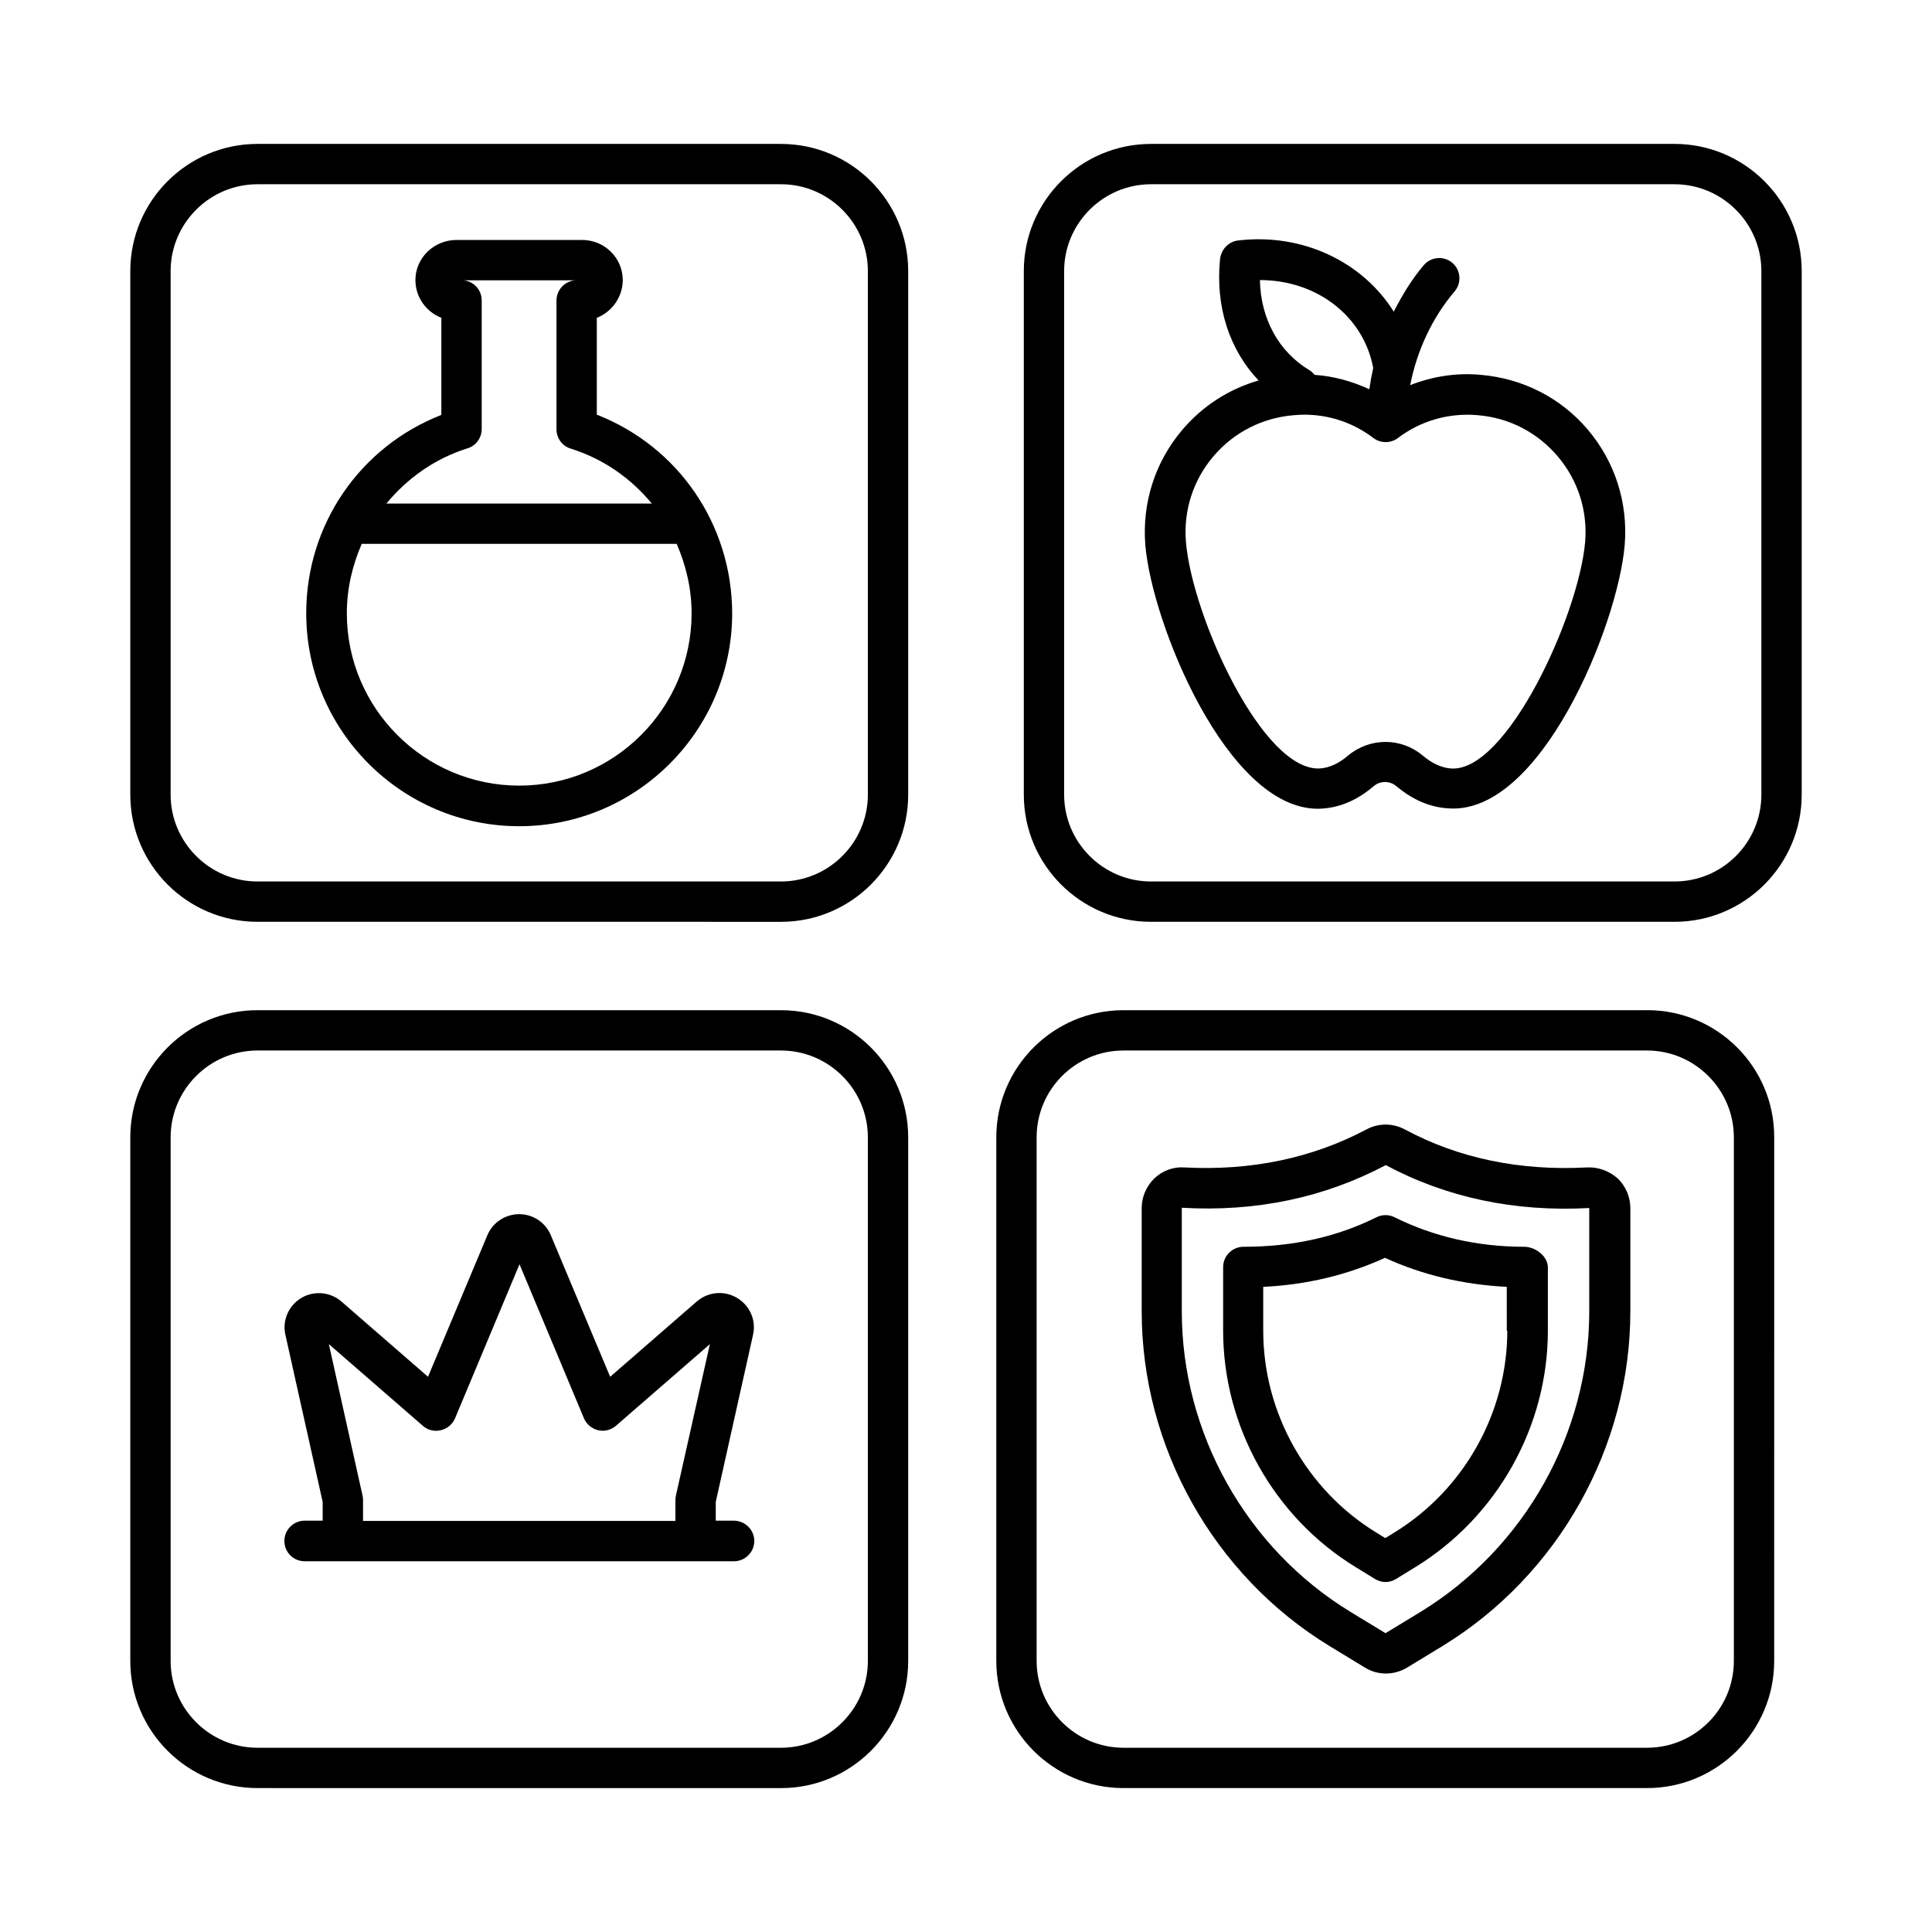 <?xml version="1.0" encoding="UTF-8"?>
<!-- Uploaded to: ICON Repo, www.svgrepo.com, Generator: ICON Repo Mixer Tools -->
<svg fill="#000000" width="800px" height="800px" version="1.1" viewBox="144 144 512 512" xmlns="http://www.w3.org/2000/svg">
 <g>
  <path d="m350.98 182.14h-138.75c-18.586 0-33.699 15.113-33.699 33.699v138.75c0 18.586 15.113 33.699 33.699 33.699l138.75 0.004c18.586 0 33.699-15.113 33.699-33.699v-138.75c0-18.586-15.113-33.699-33.699-33.699zm23.012 172.45c0 12.664-10.348 23.012-23.012 23.012h-138.75c-12.664 0-23.012-10.348-23.012-23.012v-138.75c0-12.664 10.348-23.012 23.012-23.012h138.75c12.664 0 23.012 10.348 23.012 23.012z"/>
  <path d="m587.77 182.14h-138.75c-18.586 0-33.699 15.113-33.699 33.699v138.75c0 18.586 15.113 33.699 33.699 33.699h138.75c18.586 0 33.699-15.113 33.699-33.699v-138.75c0-18.586-15.113-33.699-33.699-33.699zm23.012 172.45c0 12.664-10.281 23.012-23.012 23.012h-138.75c-12.664 0-23.012-10.348-23.012-23.012v-138.75c0-12.664 10.348-23.012 23.012-23.012h138.75c12.664 0 23.012 10.348 23.012 23.012z"/>
  <path d="m350.98 411.71h-138.75c-18.586 0-33.699 15.113-33.699 33.699v138.75c0 18.586 15.113 33.699 33.699 33.699l138.75 0.008c18.586 0 33.699-15.113 33.699-33.699v-138.75c0-18.586-15.113-33.703-33.699-33.703zm23.012 172.45c0 12.664-10.348 23.012-23.012 23.012h-138.75c-12.664 0-23.012-10.348-23.012-23.012v-138.75c0-12.664 10.348-23.012 23.012-23.012h138.75c12.664 0 23.012 10.348 23.012 23.012z"/>
  <path d="m580.55 411.71h-138.82c-18.586 0-33.699 15.113-33.699 33.699v138.75c0 18.586 15.113 33.699 33.699 33.699h138.75c18.586 0 33.699-15.113 33.699-33.699l0.004-138.75c0.066-18.586-15.047-33.703-33.633-33.703zm22.941 172.45c0 12.664-10.281 23.012-23.012 23.012h-138.75c-12.664 0-23.012-10.348-23.012-23.012v-138.75c0-12.664 10.281-23.012 23.012-23.012h138.75c12.664 0 23.012 10.348 23.012 23.012z"/>
  <path d="m536.44 243.34c-6.469-0.613-12.801 0.41-18.723 2.723 1.77-9.121 5.856-17.906 11.777-24.852 1.906-2.246 1.633-5.652-0.613-7.559s-5.652-1.633-7.559 0.613c-3.199 3.746-5.719 7.965-7.965 12.324-8.168-13.07-24.031-20.902-41.258-18.859-1.363 0.137-2.656 0.887-3.539 1.973-0.68 0.816-1.09 1.84-1.227 2.859-1.293 12.664 2.449 24.102 10.211 32.27-7.828 2.246-14.844 6.738-20.219 13.07-7.215 8.512-10.688 19.336-9.805 30.5 1.703 20.695 21.648 69.922 45.684 69.922 0.477 0 0.953 0 1.43-0.066 4.699-0.34 9.191-2.316 13.414-5.922 1.77-1.496 4.289-1.43 5.992 0 4.223 3.539 8.715 5.516 13.414 5.856 24.715 2.383 45.41-48.746 47.113-69.852 0.887-11.164-2.586-21.992-9.805-30.5-7.086-8.371-17.16-13.547-28.324-14.5zm-28.527-1.836c-0.41 1.84-0.75 3.746-1.02 5.652-4.562-2.109-9.465-3.473-14.5-3.812-0.41-0.477-0.816-0.887-1.363-1.227-8.168-4.902-12.938-13.617-13.141-23.898 14.977 0 27.434 9.465 30.023 23.285zm20.492 106.14c-2.383-0.203-4.832-1.293-7.352-3.402-5.719-4.832-14.023-4.832-19.812 0-2.449 2.109-4.902 3.199-7.352 3.402-15.25 1.02-33.973-40.371-35.605-60.047-0.68-8.305 1.906-16.34 7.285-22.672s12.938-10.211 21.309-10.895c0.887-0.066 1.84-0.137 2.723-0.137 6.672 0 13.004 2.109 18.383 6.195 1.906 1.43 4.562 1.43 6.469 0 5.992-4.562 13.48-6.738 21.172-6.059 8.305 0.68 15.797 4.562 21.172 10.895 5.379 6.332 7.965 14.367 7.285 22.672-1.703 19.672-20.969 61.406-35.676 60.047z"/>
  <path d="m564.62 453.38c-17.77 0.953-34.043-2.383-48.34-10.078-3.199-1.703-6.945-1.703-10.145 0-14.367 7.625-30.637 11.031-48.34 10.078-2.859-0.203-5.785 0.887-7.898 2.926-2.109 2.043-3.336 4.902-3.336 7.828v27.367c0 35.949 19.062 69.988 49.77 88.711l9.395 5.719c1.77 1.09 3.676 1.566 5.582 1.566s3.879-0.543 5.582-1.566l9.395-5.719c30.707-18.789 49.77-52.766 49.77-88.711v-27.367c0-2.926-1.227-5.785-3.336-7.828-2.309-2.039-5.238-3.062-8.098-2.926zm0.547 10.758v27.367c0 32.27-17.09 62.703-44.594 79.59l-9.395 5.719-9.395-5.719c-27.504-16.816-44.594-47.316-44.594-79.59v-27.438c19.742 1.156 37.855-2.723 54.059-11.301 15.996 8.578 34.172 12.461 53.918 11.371z"/>
  <path d="m547.94 474.41c-12.391 0-23.965-2.656-34.383-7.828-1.496-0.75-3.269-0.75-4.766 0-10.418 5.176-21.992 7.828-35.266 7.828-2.926 0-5.379 2.383-5.379 5.379v16.883c0 25.395 13.48 49.43 35.129 62.637l5.106 3.133c0.887 0.543 1.84 0.816 2.793 0.816s1.906-0.273 2.793-0.816l5.106-3.133c21.648-13.277 35.129-37.242 35.129-62.637v-16.883c-0.066-2.93-3.336-5.379-6.262-5.379zm-4.492 22.262c0 21.719-11.508 42.211-30.023 53.512l-2.316 1.43-2.316-1.43c-18.52-11.301-30.023-31.793-30.023-53.512v-11.641c11.438-0.543 22.262-3.133 32.27-7.691 9.805 4.492 20.492 7.082 32.27 7.691l0.004 11.641z"/>
  <path d="m302.16 253.89v-25.668c4.016-1.566 6.875-5.516 6.875-10.008 0-5.856-4.832-10.621-10.758-10.621h-33.293c-5.992 0-10.895 4.766-10.895 10.621 0 4.562 2.859 8.441 6.875 10.008v25.734c-21.582 8.441-35.812 29.07-35.812 52.559 0 31.113 25.328 56.441 56.441 56.441 31.113 0 56.441-25.328 56.441-56.441-0.062-23.555-14.293-44.184-35.875-52.625zm-34.246 8.918c2.246-0.68 3.746-2.793 3.746-5.106v-34.109c0-2.793-2.18-5.106-4.902-5.309h29.957c-2.926 0.066-5.242 2.449-5.242 5.379v34.109c0 2.316 1.496 4.426 3.746 5.106 8.715 2.723 16 7.898 21.516 14.57l-70.332-0.004c5.512-6.672 12.797-11.914 21.512-14.637zm59.367 43.707c0 25.191-20.492 45.684-45.684 45.684-25.191 0-45.684-20.492-45.684-45.684 0-6.535 1.496-12.73 3.949-18.383h83.469c2.453 5.652 3.949 11.848 3.949 18.383z"/>
  <path d="m338.45 546.99h-4.766v-4.969l9.871-44.254c0.887-3.879-0.816-7.762-4.223-9.805-3.402-2.043-7.691-1.633-10.688 0.953l-22.945 19.949-15.727-37.512c-1.43-3.402-4.699-5.582-8.375-5.582-3.676 0-7.012 2.18-8.441 5.582l-15.727 37.512-22.945-19.949c-2.996-2.586-7.285-2.926-10.621-0.953-3.402 2.043-5.106 5.992-4.223 9.805l9.871 44.254v4.969h-4.766c-2.926 0-5.379 2.383-5.379 5.379 0 2.996 2.383 5.379 5.379 5.379h113.77c2.926 0 5.379-2.383 5.379-5.379 0.004-2.996-2.516-5.379-5.441-5.379zm-15.32-6.672c-0.066 0.41-0.137 0.75-0.137 1.156v5.582h-82.785v-5.582c0-0.41-0.066-0.816-0.137-1.156l-8.918-40.102 24.918 21.648c1.293 1.156 3.062 1.566 4.766 1.156 1.703-0.41 3.062-1.566 3.746-3.133l17.09-40.848 17.09 40.848c0.68 1.566 2.043 2.723 3.746 3.133 1.703 0.41 3.402-0.066 4.699-1.156l24.918-21.648z"/>
 </g>
</svg>